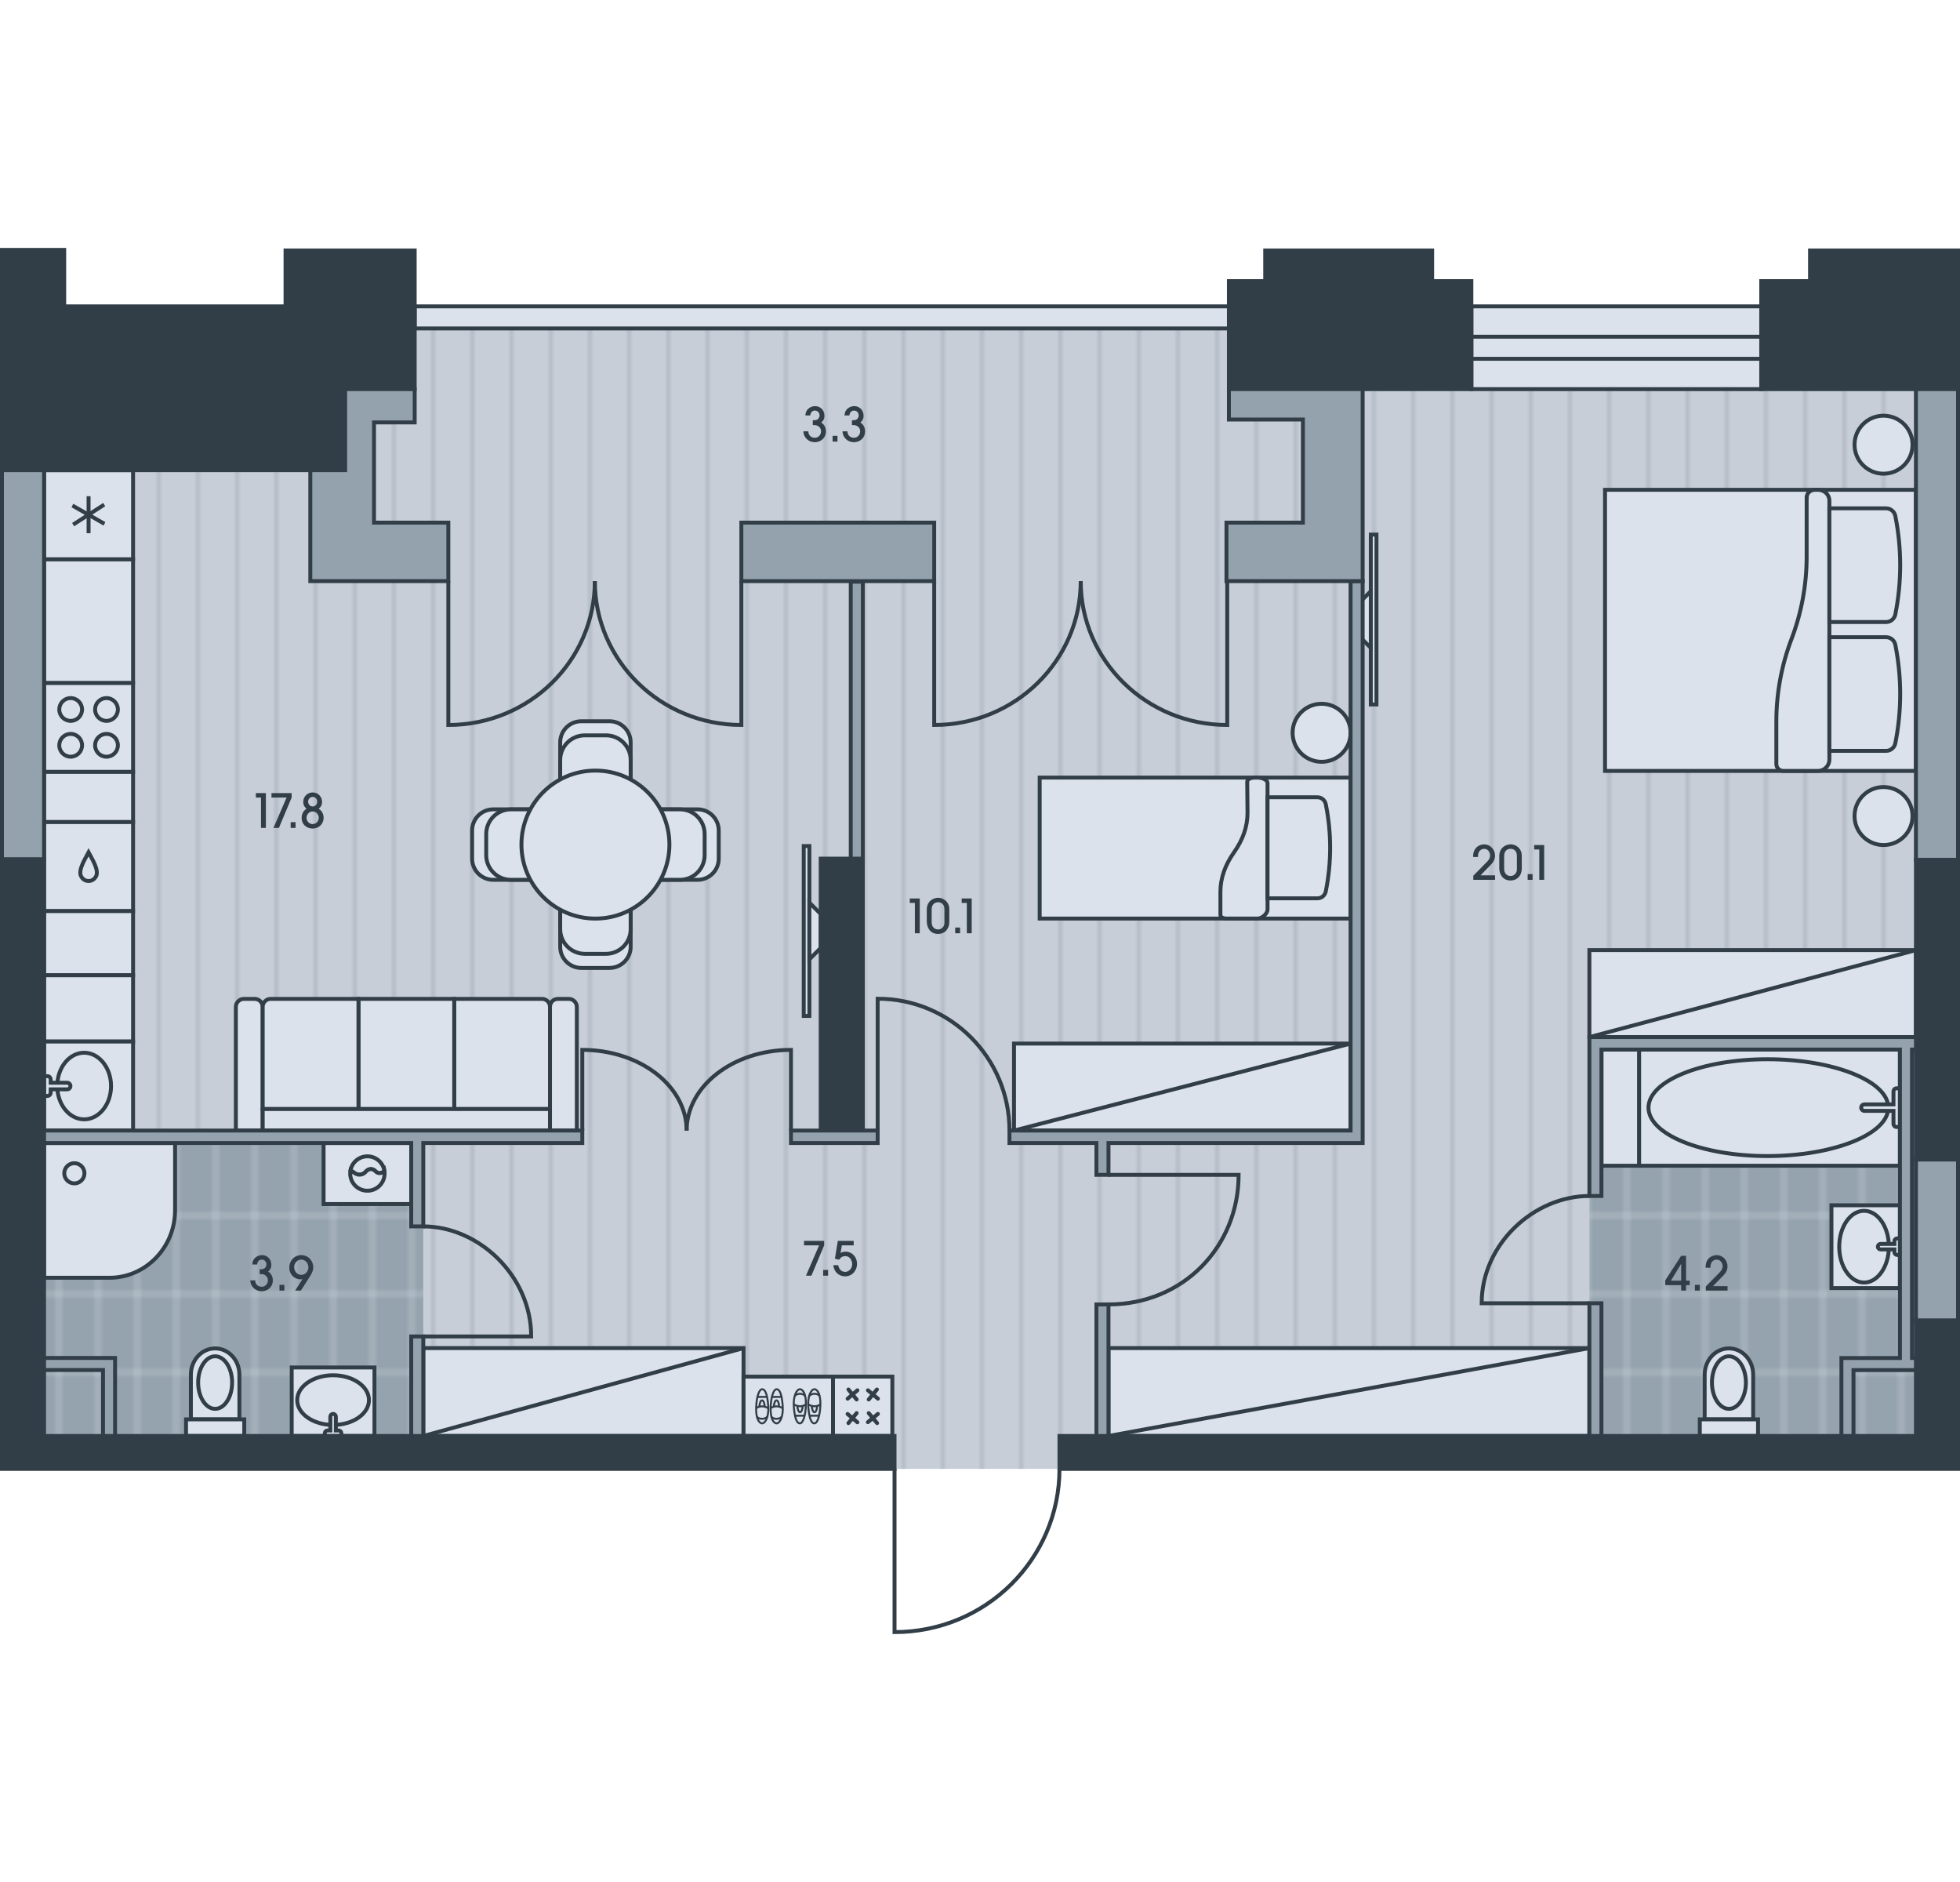 <?xml version="1.0" encoding="utf-8"?>
<!-- Generator: Adobe Illustrator 26.0.2, SVG Export Plug-In . SVG Version: 6.00 Build 0)  -->
<svg version="1.1" id="Flat_05" xmlns="http://www.w3.org/2000/svg" xmlns:xlink="http://www.w3.org/1999/xlink" x="0px"
	 y="0px" viewBox="0 0 500 480" style="enable-background:new 0 0 500 480;" xml:space="preserve">
<style type="text/css">
	.st0{fill:none;}
	.st1{fill:#C8CED7;}
	.st2{opacity:0.5;fill:none;stroke:#95A3AE;stroke-width:0.75;enable-background:new    ;}
	.st3{fill:#95A3AE;}
	.st4{opacity:0.5;fill:none;stroke:#DCE2EB;stroke-width:0.75;enable-background:new    ;}
	.st5{fill-rule:evenodd;clip-rule:evenodd;fill:url(#floor);}
	.st6{fill-rule:evenodd;clip-rule:evenodd;fill:url(#wet_floor);}
	.st7{fill-rule:evenodd;clip-rule:evenodd;fill:#DCE2EB;stroke:#313E48;stroke-miterlimit:22.926;}
	
		.st8{fill-rule:evenodd;clip-rule:evenodd;fill:none;stroke:#313E48;stroke-linecap:round;stroke-linejoin:round;stroke-miterlimit:22.926;}
	.st9{fill-rule:evenodd;clip-rule:evenodd;fill:none;stroke:#313E48;stroke-width:0.5;stroke-miterlimit:22.926;}
	.st10{fill:#DCE2EB;stroke:#313E48;stroke-miterlimit:10;}
	.st11{fill-rule:evenodd;clip-rule:evenodd;fill:#313E48;stroke:#313E48;stroke-miterlimit:22.926;}
	.st12{fill-rule:evenodd;clip-rule:evenodd;fill:#94A2AD;stroke:#313E48;stroke-miterlimit:22.926;}
	.st13{fill-rule:evenodd;clip-rule:evenodd;fill:none;stroke:#313E48;stroke-miterlimit:22.926;}
	.st14{fill:#313E48;}
</style>
<pattern  width="30" height="50" patternUnits="userSpaceOnUse" id="floor" viewBox="0 -50 30 50" style="overflow:visible;">
	<g>
		<rect y="-50" class="st0" width="30" height="50"/>
		<rect x="0" y="-50" class="st1" width="30" height="50"/>
		<line class="st2" x1="0.375" y1="0" x2="0.375" y2="-50"/>
		<line class="st2" x1="10.375" y1="0" x2="10.375" y2="-50"/>
		<line class="st2" x1="20.375" y1="0" x2="20.375" y2="-50"/>
	</g>
</pattern>
<pattern  width="30" height="60" patternUnits="userSpaceOnUse" id="wet_floor" viewBox="0 -60 30 60" style="overflow:visible;">
	<g>
		<rect y="-60" class="st0" width="30" height="60"/>
		<rect y="-60" class="st3" width="30" height="60"/>
		<line class="st4" x1="5" y1="0" x2="5" y2="-60"/>
		<line class="st4" x1="15" y1="0" x2="15" y2="-60"/>
		<line class="st4" x1="25" y1="0" x2="25" y2="-60"/>
		<line class="st4" x1="30" y1="-50" x2="0" y2="-50"/>
		<line class="st4" x1="30" y1="-10" x2="0" y2="-10"/>
		<line class="st4" x1="30" y1="-30" x2="0" y2="-30"/>
	</g>
</pattern>
<rect id="Floor_00000153702643121135213290000004693942459135021987_" x="0.5" y="78.138" class="st5" width="499" height="296.503"/>
<g id="Wet_Floor_00000054976289254867183060000003058546579435115409_">
	<rect x="8.818" y="289.448" class="st6" width="99.162" height="79.425"/>
	<rect x="405.457" y="265.868" class="st6" width="85.884" height="103.282"/>
</g>
<g id="Furniture_00000128451346110364595990000017475004542609218748_">
	<g id="Room_00000021097851758812071790000017469785761087677330_">
		<g>
			<rect x="409.446" y="124.926" class="st7" width="79.313" height="71.696"/>
			<path class="st7" d="M460.882,126.933c0-1.167,0.946-2.007,2.112-2.007h0.786c1.601,0,2.899,1.192,2.899,2.794l0,66.003
				c0,1.602-1.298,2.9-2.899,2.9h-8.882c-0.966,0-1.749-0.783-1.749-1.748v-10.873c0-7.179,1.311-14.298,3.866-21.006
				c2.556-6.709,3.866-13.828,3.866-21.007V126.933z"/>
			<path class="st7" d="M466.68,129.653v28.993l14.46,0c1.146,0,2.132-0.808,2.357-1.932c1.658-8.294,1.658-16.836,0-25.13
				c-0.225-1.123-1.211-1.932-2.357-1.932L466.68,129.653z"/>
			<path class="st7" d="M466.68,162.511l0,28.994l14.46,0c1.146,0,2.132-0.808,2.357-1.932c1.658-8.294,1.658-16.835,0-25.129
				c-0.225-1.124-1.211-1.932-2.357-1.932L466.68,162.511z"/>
			<path class="st7" d="M480.494,200.734c4.084,0,7.395,3.311,7.395,7.395c0,4.085-3.31,7.395-7.395,7.395
				c-4.085,0-7.395-3.31-7.395-7.395C473.099,204.045,476.409,200.734,480.494,200.734z"/>
			<path class="st7" d="M480.494,106.023c4.084,0,7.395,3.311,7.395,7.395c0,4.084-3.31,7.395-7.395,7.395
				c-4.085,0-7.395-3.311-7.395-7.395C473.099,109.335,476.409,106.023,480.494,106.023z"/>
		</g>
		<g>
			<rect x="205.033" y="215.782" class="st7" width="1.445" height="43.33"/>
			<polygon class="st7" points="209.366,233.113 206.478,230.224 206.478,244.667 209.366,241.779 			"/>
		</g>
		<g>
			<path class="st7" d="M60.169,256.81l0,31.537h6.847l0-31.537c0-1.116-0.924-2.046-2.036-2.046h-2.776
				C61.094,254.764,60.169,255.694,60.169,256.81z"/>
			<path class="st7" d="M140.302,256.81l0,31.537h6.847l0-31.537c0-1.116-0.925-2.046-2.035-2.046h-2.776
				C141.135,254.764,140.302,255.694,140.302,256.81z"/>
			<path class="st7" d="M115.873,254.764l0,28.095l24.429,0l0-26.073c0-1.112-0.91-2.022-2.022-2.022H115.873z"/>
			<rect x="91.443" y="254.763" class="st7" width="24.43" height="28.095"/>
			<path class="st7" d="M91.444,254.764l0,28.095h-24.43l0-26.073c0-1.112,0.91-2.022,2.022-2.022H91.444z"/>
			<rect x="67.016" y="282.858" class="st7" width="73.286" height="5.489"/>
		</g>
		<g>
			<rect x="107.98" y="343.827" class="st7" width="81.698" height="22.416"/>
			<line class="st7" x1="107.98" y1="366.243" x2="189.679" y2="343.827"/>
		</g>
		<g>
			<rect x="282.777" y="343.827" class="st7" width="122.68" height="22.416"/>
			<line class="st7" x1="282.777" y1="366.243" x2="405.457" y2="343.827"/>
		</g>
		<g>
			<rect x="405.457" y="242.324" class="st7" width="83.302" height="22.188"/>
			<line class="st7" x1="405.457" y1="264.513" x2="488.759" y2="242.324"/>
		</g>
		<g>
			<rect x="258.676" y="266.159" class="st7" width="85.861" height="22.188"/>
			<line class="st7" x1="258.676" y1="288.347" x2="344.537" y2="266.159"/>
		</g>
		<g>
			<rect x="212.499" y="351.102" class="st7" width="15.141" height="15.141"/>
			<g>
				<g>
					<line class="st8" x1="216.437" y1="354.394" x2="218.528" y2="356.932"/>
					<line class="st8" x1="218.727" y1="354.592" x2="216.237" y2="356.732"/>
				</g>
				<g>
					<line class="st8" x1="221.414" y1="354.592" x2="223.959" y2="356.725"/>
					<line class="st8" x1="223.704" y1="354.394" x2="221.613" y2="356.932"/>
				</g>
				<g>
					<line class="st8" x1="223.952" y1="360.614" x2="221.4" y2="362.717"/>
					<line class="st8" x1="221.613" y1="360.415" x2="223.746" y2="362.96"/>
				</g>
				<g>
					<line class="st8" x1="218.528" y1="360.415" x2="216.437" y2="362.953"/>
					<line class="st8" x1="216.22" y1="360.632" x2="218.727" y2="362.754"/>
				</g>
			</g>
		</g>
		<g>
			<rect x="349.695" y="136.344" class="st7" width="1.445" height="43.33"/>
			<polygon class="st7" points="346.807,162.342 349.695,165.231 349.695,150.788 346.807,153.676 			"/>
		</g>
		<g>
			<rect x="189.679" y="351.107" class="st7" width="22.821" height="15.136"/>
			<g>
				<g>
					<g>
						<path class="st9" d="M195.976,358.511c-0.217-2.758-0.716-4.178-1.542-4.187c-0.826-0.009-1.461,2.088-1.536,4.727
							s0.701,3.967,1.526,3.976C195.25,363.036,196.193,361.269,195.976,358.511z"/>
						<line class="st9" x1="193.225" y1="356.281" x2="195.678" y2="356.271"/>
						<path class="st9" d="M192.897,359.125c0.973-0.583,2.003-0.605,3.11,0.042"/>
						<path class="st9" d="M193.096,361.336c0.575,0.707,1.982,0.72,2.657-0.012"/>
						<path class="st9" d="M195.083,358.776c-0.049-0.927-0.341-1.616-0.685-1.616c-0.343,0-0.635,0.687-0.685,1.612"/>
					</g>
					<g>
						<path class="st9" d="M199.666,358.511c-0.217-2.758-0.716-4.178-1.542-4.187c-0.826-0.009-1.461,2.088-1.536,4.727
							s0.701,3.967,1.526,3.976C198.94,363.036,199.883,361.269,199.666,358.511z"/>
						<line class="st9" x1="196.915" y1="356.281" x2="199.368" y2="356.271"/>
						<path class="st9" d="M196.586,359.125c0.973-0.583,2.003-0.605,3.11,0.042"/>
						<path class="st9" d="M196.786,361.336c0.575,0.707,1.982,0.72,2.657-0.012"/>
						<path class="st9" d="M198.773,358.776c-0.049-0.927-0.341-1.616-0.685-1.616c-0.343,0-0.635,0.687-0.685,1.612"/>
					</g>
				</g>
				<g>
					<g>
						<path class="st9" d="M206.201,358.84c0.217,2.758,0.716,4.178,1.542,4.187c0.826,0.009,1.461-2.088,1.536-4.727
							s-0.701-3.967-1.526-3.976C206.927,354.315,205.984,356.082,206.201,358.84z"/>
						<line class="st9" x1="208.952" y1="361.07" x2="206.499" y2="361.08"/>
						<path class="st9" d="M209.281,358.226c-0.973,0.583-2.003,0.605-3.11-0.043"/>
						<path class="st9" d="M209.081,356.016c-0.575-0.707-1.982-0.72-2.657,0.012"/>
						<path class="st9" d="M207.094,358.575c0.049,0.927,0.341,1.616,0.685,1.616c0.343,0,0.635-0.687,0.685-1.612"/>
					</g>
					<g>
						<path class="st9" d="M202.511,358.84c0.217,2.758,0.716,4.178,1.542,4.187c0.826,0.009,1.461-2.088,1.536-4.727
							c0.075-2.639-0.701-3.967-1.526-3.976C203.238,354.315,202.294,356.082,202.511,358.84z"/>
						<line class="st9" x1="205.262" y1="361.07" x2="202.809" y2="361.08"/>
						<path class="st9" d="M205.591,358.226c-0.973,0.583-2.003,0.605-3.11-0.043"/>
						<path class="st9" d="M205.391,356.016c-0.575-0.707-1.982-0.72-2.657,0.012"/>
						<path class="st9" d="M203.404,358.575c0.049,0.927,0.341,1.616,0.685,1.616c0.343,0,0.635-0.687,0.685-1.612"/>
					</g>
				</g>
			</g>
		</g>
		<g>
			<rect x="265.224" y="198.324" class="st7" width="79.313" height="35.952"/>
			<path class="st7" d="M318.165,199.345c0-0.55,0.865-1.021,1.886-1.021h0.707c1.414,0,2.593,0.628,2.593,1.414v32.285
				c0,0.785-1.179,2.253-2.593,2.253l-7.857,0c-0.864,0-1.571-0.393-1.571-0.864v-5.947c0-3.457,1.179-6.835,3.457-10.057
				c2.279-3.221,3.457-6.6,3.457-10.057L318.165,199.345z"/>
			<path class="st7" d="M323.352,203.344v25.772l12.728,0c1.021,0,1.885-0.707,2.121-1.728c1.493-7.386,1.493-14.929,0-22.315
				c-0.236-1.021-1.1-1.729-2.121-1.729H323.352z"/>
			<path class="st7" d="M337.142,194.294c4.084,0,7.395-3.311,7.395-7.395c0-4.085-3.311-7.396-7.395-7.396
				c-4.084,0-7.395,3.311-7.395,7.396C329.747,190.983,333.058,194.294,337.142,194.294z"/>
		</g>
	</g>
	<g id="Kitchen_00000029014360484674144250000012480573903997254287_">
		<g>
			<g>
				<rect x="11.241" y="174.165" class="st7" width="22.707" height="22.707"/>
				<g>
					<path class="st7" d="M30.072,190.088c0-1.606-1.301-2.908-2.908-2.908c-1.606,0-2.908,1.302-2.908,2.908
						c0,1.606,1.302,2.908,2.908,2.908C28.771,192.996,30.072,191.694,30.072,190.088z"/>
					<path class="st7" d="M20.934,190.088c0-1.606-1.302-2.908-2.909-2.908c-1.606,0-2.908,1.302-2.908,2.908
						c0,1.606,1.302,2.908,2.908,2.908C19.632,192.996,20.934,191.694,20.934,190.088z"/>
					<path class="st7" d="M30.072,180.949c0-1.606-1.301-2.908-2.908-2.908c-1.606,0-2.908,1.302-2.908,2.908
						c0,1.606,1.302,2.908,2.908,2.908C28.771,183.857,30.072,182.555,30.072,180.949z"/>
					<path class="st7" d="M20.934,180.949c0-1.606-1.302-2.908-2.909-2.908c-1.606,0-2.908,1.302-2.908,2.908
						c0,1.606,1.302,2.908,2.908,2.908C19.632,183.857,20.934,182.555,20.934,180.949z"/>
				</g>
			</g>
			<rect x="11.241" y="142.633" class="st7" width="22.707" height="31.532"/>
			<rect x="11.241" y="196.872" class="st7" width="22.707" height="12.795"/>
			<g>
				<rect x="11.241" y="119.926" class="st7" width="22.707" height="22.707"/>
				<g>
					
						<rect x="18.379" y="131.277" transform="matrix(0.841 -0.541 0.541 0.841 -67.402 33.069)" class="st7" width="8.433" height="0.005"/>
					<rect x="22.593" y="127.063" class="st7" width="0.005" height="8.432"/>
					
						<rect x="22.593" y="127.063" transform="matrix(0.496 -0.868 0.868 0.496 -102.598 85.765)" class="st7" width="0.005" height="8.433"/>
				</g>
			</g>
			<g>
				<rect x="11.241" y="209.667" class="st7" width="22.707" height="22.707"/>
				<path class="st7" d="M22.595,224.695c1.057,0,1.645-0.705,1.897-1.176c0.874-1.629-1.144-4.652-1.897-6.117
					c-0.753,1.465-2.771,4.488-1.897,6.117C20.95,223.991,21.538,224.695,22.595,224.695z"/>
			</g>
			<rect x="11.241" y="232.374" class="st7" width="22.707" height="16.364"/>
			<rect x="11.241" y="248.738" class="st7" width="22.707" height="16.901"/>
			<g>
				<rect x="11.241" y="265.64" class="st7" width="22.707" height="22.707"/>
				<path class="st7" d="M28.327,276.994c0,4.69-3.071,8.493-6.86,8.493c-3.788,0-6.86-3.803-6.86-8.493
					c0-4.691,3.071-8.494,6.86-8.494C25.255,268.5,28.327,272.303,28.327,276.994z"/>
				<path class="st7" d="M11.241,276.994l0-2.523h0.842c0.464,0,0.841,0.376,0.841,0.841l0,0.84h4.205
					c0.464,0,0.841,0.377,0.841,0.842c0,0.464-0.376,0.84-0.841,0.84h-4.205l0,0.842c0,0.464-0.377,0.84-0.841,0.84h-0.842
					L11.241,276.994z"/>
			</g>
		</g>
		<g>
			<g>
				<path class="st7" d="M148.299,183.953h7.191c2.978,0,5.393,2.415,5.393,5.393v52.129c0,2.978-2.415,5.392-5.393,5.392h-7.191
					c-2.978,0-5.392-2.414-5.392-5.392v-52.129C142.906,186.368,145.32,183.953,148.299,183.953z"/>
				<path class="st7" d="M149.198,187.548h5.393c3.474,0,6.291,2.817,6.291,6.292v43.14c0,3.475-2.817,6.291-6.291,6.291h-5.393
					c-3.474,0-6.291-2.816-6.291-6.291v-43.14C142.906,190.365,145.723,187.548,149.198,187.548z"/>
			</g>
			<g>
				<path class="st7" d="M183.351,211.815v7.19c0,2.978-2.414,5.392-5.392,5.392H125.83c-2.978,0-5.393-2.414-5.393-5.392v-7.19
					c0-2.978,2.414-5.392,5.393-5.392h52.129C180.937,206.423,183.351,208.837,183.351,211.815z"/>
				<path class="st7" d="M179.756,212.714v5.392c0,3.474-2.817,6.291-6.291,6.291h-43.141c-3.474,0-6.291-2.817-6.291-6.291v-5.392
					c0-3.475,2.817-6.291,6.291-6.291h43.141C176.939,206.423,179.756,209.239,179.756,212.714z"/>
			</g>
			<path class="st7" d="M151.894,196.536c10.425,0,18.875,8.45,18.875,18.874c0,10.424-8.45,18.874-18.875,18.874
				c-10.424,0-18.874-8.45-18.874-18.874C133.02,204.986,141.47,196.536,151.894,196.536z"/>
		</g>
	</g>
	<g id="Bathroom_00000037687984639901374910000002810867932937534364_">
		<g>
			<path class="st7" d="M61.072,350.609c0-3.702-2.771-6.703-6.189-6.703c-3.418,0-6.189,3.001-6.189,6.703v11.396h12.378V350.609z"
				/>
			<path class="st7" d="M54.883,345.916c-2.392,0-4.333,3.001-4.333,6.704c0,3.702,1.941,6.704,4.333,6.704
				c2.393,0,4.332-3.001,4.332-6.704C59.215,348.917,57.276,345.916,54.883,345.916z"/>
			<rect x="47.456" y="362.004" class="st7" width="14.854" height="4.239"/>
		</g>
		<g>
			<path class="st7" d="M447.241,350.609c0-3.702-2.771-6.703-6.189-6.703c-3.418,0-6.189,3.001-6.189,6.703v11.396h12.378V350.609z
				"/>
			<path class="st7" d="M441.052,345.916c-2.392,0-4.333,3.001-4.333,6.704c0,3.702,1.941,6.704,4.333,6.704
				c2.393,0,4.332-3.001,4.332-6.704C445.385,348.917,443.445,345.916,441.052,345.916z"/>
			<rect x="433.626" y="362.004" class="st7" width="14.854" height="4.239"/>
		</g>
		<g>
			<rect x="74.412" y="348.77" class="st7" width="21.118" height="17.472"/>
			<path class="st7" d="M94.123,357.092c0-3.499-4.097-6.335-9.151-6.335c-5.054,0-9.151,2.837-9.151,6.335
				c0,3.499,4.097,6.335,9.151,6.335C90.025,363.427,94.123,360.591,94.123,357.092z"/>
			<path class="st7" d="M82.86,366.243v-0.704c0-0.388,0.315-0.704,0.704-0.704h0.705v-3.52c0-0.389,0.315-0.704,0.704-0.704
				s0.704,0.315,0.704,0.704v3.52h0.704c0.388,0,0.704,0.315,0.704,0.704v0.704L82.86,366.243z"/>
		</g>
		<g>
			<rect x="82.546" y="291.521" class="st7" width="22.359" height="15.57"/>
			<path class="st7" d="M93.724,294.917c-2.14,0-3.923,1.533-4.309,3.562l1.17,0.78c0.804,0.537,1.877,0.431,2.561-0.254
				l0.386-0.387c0.592-0.591,1.55-0.59,2.14,0.002l0.174,0.175c0.649,0.648,1.721,0.513,2.201-0.246
				C97.689,296.486,95.89,294.917,93.724,294.917z"/>
			<path class="st7" d="M93.146,299.006c-0.685,0.684-1.757,0.79-2.561,0.254l-1.17-0.78c-0.051,0.268-0.078,0.544-0.078,0.826
				c0,2.423,1.964,4.387,4.387,4.387c2.424,0,4.389-1.964,4.389-4.387c0-0.257-0.023-0.51-0.065-0.756
				c-0.48,0.758-1.552,0.894-2.201,0.246l-0.174-0.175c-0.59-0.591-1.548-0.592-2.14-0.002L93.146,299.006z"/>
		</g>
		<g>
			<rect x="467.202" y="307.402" class="st7" width="17.472" height="21.118"/>
			<path class="st7" d="M475.524,308.809c-3.499,0-6.335,4.097-6.335,9.151c0,5.054,2.837,9.151,6.335,9.151
				c3.499,0,6.335-4.097,6.335-9.151C481.859,312.906,479.023,308.809,475.524,308.809z"/>
			<path class="st7" d="M484.675,320.072h-0.704c-0.388,0-0.704-0.315-0.704-0.704v-0.705h-3.52c-0.389,0-0.704-0.315-0.704-0.704
				c0-0.388,0.315-0.704,0.704-0.704h3.52v-0.704c0-0.388,0.315-0.704,0.704-0.704h0.704V320.072z"/>
		</g>
		<g>
			<g>
				<rect x="418.123" y="267.686" class="st7" width="66.552" height="29.633"/>
				<path class="st7" d="M450.852,294.849c-16.744,0-30.319-5.528-30.319-12.347c0-6.819,13.575-12.347,30.319-12.347
					c16.745,0,30.854,5.528,30.854,12.347C481.706,289.321,467.597,294.849,450.852,294.849z"/>
				<path class="st7" d="M484.675,282.502v-4.939h-0.823c-0.454,0-0.824,0.369-0.824,0.823v3.293h-7.408
					c-0.454,0-0.824,0.369-0.824,0.823c0,0.454,0.369,0.823,0.824,0.823h7.408v3.292c0,0.454,0.369,0.823,0.824,0.823h0.823
					L484.675,282.502z"/>
			</g>
			<rect x="408.533" y="267.686" class="st7" width="9.59" height="29.633"/>
		</g>
		<g>
			<path class="st7" d="M11.241,291.521v34.37h16.671c9.236,0,16.751-7.727,16.751-17.225v-17.145H11.241z"/>
			<circle class="st7" cx="18.969" cy="299.248" r="2.576"/>
		</g>
	</g>
</g>
<g id="Windows_00000073692350981758374140000006128987390075970991_">
	<g>
		<rect x="375.349" y="78.138" class="st10" width="73.949" height="21.111"/>
		<rect x="375.349" y="85.877" class="st10" width="73.949" height="5.633"/>
	</g>
	<g>
		<rect x="105.788" y="78.138" class="st10" width="207.709" height="5.633"/>
	</g>
</g>
<g id="Walls_00000106146072583089351450000016608314000899706025_">
	<g>
		<polygon class="st11" points="72.838,63.882 72.838,71.698 72.838,78.138 16.378,78.138 16.378,63.734 0.5,63.734 0.5,78.138 
			0.5,87.184 0.5,87.189 0.5,99.249 0.5,119.926 88.042,119.926 88.042,99.249 105.788,99.249 105.788,93.35 105.788,86.288 
			105.788,78.138 105.788,71.698 105.788,63.882 		"/>
		<rect x="209.366" y="218.996" class="st11" width="10.741" height="69.351"/>
		<rect x="488.759" y="219.287" class="st11" width="10.741" height="76.458"/>
		<polygon class="st11" points="488.759,336.758 488.759,366.243 270.277,366.243 270.277,374.641 499.5,374.641 499.5,372.541 
			499.5,366.243 499.5,336.758 		"/>
		<polygon class="st11" points="365.345,71.698 365.345,63.882 322.757,63.882 322.757,71.698 313.496,71.698 313.496,78.138 
			313.496,93.35 313.496,99.249 375.351,99.249 375.351,93.35 375.351,78.138 375.351,71.698 		"/>
		<polygon class="st11" points="461.742,63.882 461.742,71.698 449.297,71.698 449.297,78.138 449.297,93.35 449.297,99.249 
			499.5,99.249 499.5,93.35 499.5,88.1 499.5,78.138 499.5,71.698 499.5,63.882 		"/>
		<polygon class="st11" points="11.241,366.243 11.241,219.142 0.5,219.142 0.5,366.243 0.5,374.641 11.241,374.641 
			228.198,374.641 228.198,366.243 		"/>
	</g>
	<g>
		<rect x="104.904" y="340.859" class="st12" width="3.076" height="25.384"/>
		<rect x="201.778" y="288.347" class="st12" width="22.116" height="3.174"/>
		<polygon class="st12" points="148.546,288.347 11.241,288.347 11.241,291.521 104.904,291.521 104.904,312.79 107.98,312.79 
			107.98,291.521 148.546,291.521 		"/>
		<polygon class="st12" points="11.241,346.345 11.241,349.421 26.278,349.421 26.278,366.243 29.354,366.243 29.354,346.345 		"/>
		<rect x="405.457" y="332.389" class="st12" width="3.076" height="33.854"/>
		<rect x="279.701" y="332.69" class="st12" width="3.076" height="33.553"/>
		<rect x="217.032" y="148.364" class="st12" width="3.076" height="70.632"/>
		<polygon class="st12" points="344.537,148.216 344.537,288.347 257.517,288.347 257.517,291.521 279.701,291.521 279.701,299.642 
			282.777,299.642 282.777,291.521 344.537,291.521 347.613,291.521 347.613,288.347 347.613,148.216 		"/>
		<polygon class="st12" points="488.759,267.686 488.759,264.513 408.533,264.513 405.457,264.513 405.457,267.686 405.457,305.031 
			408.533,305.031 408.533,267.686 484.674,267.686 484.674,346.364 469.749,346.364 469.749,366.243 472.826,366.243 
			472.826,349.44 488.759,349.44 488.759,346.364 487.751,346.364 487.751,267.686 		"/>
		<rect x="488.759" y="99.249" class="st12" width="10.741" height="120.037"/>
		<rect x="488.759" y="295.744" class="st12" width="10.741" height="41.013"/>
		<rect x="189.123" y="133.295" class="st12" width="49.195" height="14.921"/>
		<polygon class="st12" points="95.411,133.295 95.411,119.926 95.411,107.737 105.788,107.737 105.788,99.249 95.411,99.249 
			88.042,99.249 88.042,107.737 88.042,119.926 79.161,119.926 79.161,133.295 79.161,148.216 88.042,148.216 95.411,148.216 
			114.37,148.216 114.37,133.295 		"/>
		<polygon class="st12" points="313.496,99.249 313.496,106.999 332.374,106.999 332.374,133.295 312.873,133.295 312.873,148.216 
			347.613,148.216 347.613,99.249 		"/>
		<rect x="0.5" y="119.926" class="st12" width="10.741" height="99.216"/>
	</g>
</g>
<g id="Doors_00000168111938647767779020000006944113774361942446_">
	<g>
		<path class="st13" d="M151.746,148.216c0,20.26-16.732,36.687-37.376,36.687l0-36.687"/>
		<path class="st13" d="M151.746,148.216c0,20.26,16.732,36.687,37.376,36.687l0-36.687"/>
	</g>
	<g>
		<path class="st13" d="M275.693,148.216c0,20.26-16.732,36.687-37.376,36.687l0-36.687"/>
		<path class="st13" d="M275.693,148.216c0,20.26,16.732,36.687,37.376,36.687v-36.687"/>
	</g>
	<g>
		<path class="st13" d="M175.162,288.347c0-11.363,11.915-20.577,26.616-20.577v20.577"/>
		<path class="st13" d="M175.162,288.347c0-11.363-11.915-20.577-26.617-20.577v20.577"/>
	</g>
	<path class="st13" d="M270.277,374.641c0,22.97-18.82,41.625-42.078,41.625v-41.625"/>
	<path class="st13" d="M257.517,288.347c0-18.584-15.053-33.625-33.623-33.625v33.625"/>
	<path class="st13" d="M282.777,332.69c19.11,0,33.198-14.795,33.198-33.048h-33.198"/>
	<path class="st13" d="M107.98,312.79c14.079,0,27.528,12.549,27.528,28.069H107.98"/>
	<path class="st13" d="M405.457,305.031c-14.079,0-27.479,12.231-27.479,27.358h27.479"/>
</g>
<g id="Numbers_00000029028833732294969060000009666731957744499362_">
	<g>
		<path class="st14" d="M234.635,238.028h-1.247v-7.736h-1.308v-1.139h2.555V238.028z"/>
		<path class="st14" d="M242.17,235.174c0,1.511-0.936,3.022-2.891,3.022c-2.039,0-2.854-1.715-2.854-3.118v-3.095
			c0-2.254,1.775-3.01,2.903-3.01c1.319,0,2.842,0.996,2.842,2.927V235.174z M240.923,231.9c0-1.56-1.139-1.787-1.607-1.787
			c-0.624,0-1.643,0.36-1.643,1.787v3.274c0,1.835,1.427,1.883,1.655,1.883c0.492,0,0.899-0.228,1.199-0.563
			c0.396-0.468,0.396-0.852,0.396-1.319V231.9z"/>
		<path class="st14" d="M243.673,238.028v-1.463h1.247v1.463H243.673z"/>
		<path class="st14" d="M247.883,238.028h-1.247v-7.736h-1.308v-1.139h2.555V238.028z"/>
	</g>
	<g>
		<path class="st14" d="M67.826,211.155h-1.247v-7.736h-1.308v-1.139h2.555V211.155z"/>
		<path class="st14" d="M74.401,202.28v1.139l-3.25,7.736H69.76l3.346-7.736h-3.85v-1.139H74.401z"/>
		<path class="st14" d="M74.151,211.155v-1.463h1.247v1.463H74.151z"/>
		<path class="st14" d="M82.561,208.541c0,1.631-1.235,2.783-2.806,2.783c-1.463,0-2.807-0.972-2.807-2.747
			c0-1.379,0.875-2.087,1.248-2.315c-0.324-0.275-0.84-0.768-0.84-1.739c0-1.439,1.14-2.411,2.423-2.411
			c1.331,0,2.387,1.067,2.387,2.398c0,1.043-0.564,1.511-0.875,1.751C82.369,206.91,82.561,208.061,82.561,208.541z M79.754,206.958
			c-0.923,0-1.559,0.815-1.559,1.643c0,0.864,0.719,1.583,1.547,1.583c0.948,0,1.571-0.827,1.571-1.571
			C81.313,207.569,80.486,206.958,79.754,206.958z M79.766,203.251c-0.684,0-1.163,0.588-1.163,1.224
			c0,0.54,0.419,1.211,1.151,1.211c0.779,0,1.163-0.624,1.163-1.26C80.917,203.911,80.534,203.251,79.766,203.251z"/>
	</g>
	<g>
		<path class="st14" d="M210.246,316.484v1.14l-3.25,7.735h-1.391l3.346-7.735h-3.85v-1.14H210.246z"/>
		<path class="st14" d="M209.997,325.359v-1.463h1.247v1.463H209.997z"/>
		<path class="st14" d="M217.782,316.484v1.14h-3.022l-0.335,1.967c0.18-0.108,0.527-0.36,1.235-0.36
			c1.775,0,2.974,1.392,2.974,3.118c0,1.644-1.188,3.179-3.034,3.179c-1.667,0-2.867-1.199-3.022-2.854h1.248
			c0.192,0.995,0.792,1.715,1.787,1.715c0.912,0,1.775-0.827,1.775-1.942c0-1.056-0.648-2.075-1.727-2.075
			c-0.996,0-1.403,0.636-1.595,0.924l-1.08-0.252l0.744-4.558H217.782z"/>
	</g>
	<g>
		<path class="st14" d="M65.104,326.547c0.06,1.571,1.415,1.643,1.655,1.643c1.008,0,1.595-0.875,1.595-1.631
			c0-0.972-0.792-1.595-1.655-1.595h-0.456v-1.248h0.432c1.295,0,1.295-1.188,1.295-1.235c0-0.636-0.468-1.223-1.187-1.223
			c-0.24,0-1.056,0.06-1.188,1.247h-1.248c0.132-2.015,1.835-2.387,2.471-2.387c1.392,0,2.399,1.056,2.399,2.459
			c0,0.959-0.408,1.354-0.815,1.727c1.019,0.636,1.199,1.667,1.199,2.207c0,1.774-1.343,2.818-2.878,2.818
			c-1.487,0-2.867-1.151-2.867-2.782H65.104z"/>
		<path class="st14" d="M71.296,329.161v-1.463h1.247v1.463H71.296z"/>
		<path class="st14" d="M75.291,329.161l1.883-2.914c-0.204,0.035-0.336,0.048-0.516,0.048c-1.476,0-2.867-1.163-2.867-2.999
			c0-1.715,1.271-3.178,3.046-3.178c2.159,0,3.083,1.895,3.083,3.011c0,0.768-0.264,1.475-0.684,2.135l-2.47,3.897H75.291z
			 M76.851,321.258c-1.068,0-1.811,0.936-1.811,1.919c0,1.055,0.779,1.979,1.799,1.979c1.151,0,1.835-1.031,1.835-1.895
			C78.673,322.145,77.894,321.258,76.851,321.258z"/>
	</g>
	<g>
		<path class="st14" d="M206.205,110.008c0.06,1.571,1.415,1.643,1.655,1.643c1.008,0,1.595-0.875,1.595-1.631
			c0-0.972-0.792-1.595-1.655-1.595h-0.456v-1.247h0.432c1.295,0,1.295-1.188,1.295-1.235c0-0.636-0.468-1.224-1.187-1.224
			c-0.24,0-1.056,0.06-1.188,1.248h-1.248c0.132-2.015,1.835-2.387,2.471-2.387c1.392,0,2.399,1.055,2.399,2.458
			c0,0.959-0.408,1.355-0.815,1.727c1.019,0.636,1.199,1.667,1.199,2.207c0,1.775-1.343,2.818-2.878,2.818
			c-1.487,0-2.867-1.151-2.867-2.783H206.205z"/>
		<path class="st14" d="M212.397,112.623v-1.463h1.247v1.463H212.397z"/>
		<path class="st14" d="M216.188,110.008c0.06,1.571,1.415,1.643,1.655,1.643c1.007,0,1.595-0.875,1.595-1.631
			c0-0.972-0.792-1.595-1.655-1.595h-0.456v-1.247h0.432c1.295,0,1.295-1.188,1.295-1.235c0-0.636-0.468-1.224-1.187-1.224
			c-0.24,0-1.056,0.06-1.188,1.248h-1.248c0.132-2.015,1.835-2.387,2.471-2.387c1.392,0,2.399,1.055,2.399,2.458
			c0,0.959-0.408,1.355-0.815,1.727c1.019,0.636,1.199,1.667,1.199,2.207c0,1.775-1.343,2.818-2.878,2.818
			c-1.487,0-2.867-1.151-2.867-2.783H216.188z"/>
	</g>
	<g>
		<path class="st14" d="M430.116,326.631h0.936v1.139h-0.936v1.392h-1.248v-1.392h-4.054v-1.211l4.054-6.272h1.248V326.631z
			 M428.868,326.631v-4.27h-0.023l-2.591,4.27H428.868z"/>
		<path class="st14" d="M432.374,329.161v-1.463h1.248v1.463H432.374z"/>
		<path class="st14" d="M435.146,329.161v-1.043l3.489-3.551c0.433-0.432,0.804-0.911,0.804-1.619c0-0.815-0.552-1.69-1.511-1.69
			c-0.684,0-1.583,0.491-1.583,1.847v0.228h-1.248c-0.035-2.626,1.871-3.214,2.783-3.214c1.703,0,2.806,1.392,2.806,2.866
			c0,1.176-0.623,1.896-1.235,2.507l-2.47,2.53h3.718v1.14H435.146z"/>
	</g>
	<g>
		<path class="st14" d="M375.842,224.397v-1.043l3.489-3.55c0.433-0.432,0.804-0.912,0.804-1.619c0-0.816-0.552-1.691-1.511-1.691
			c-0.684,0-1.583,0.492-1.583,1.847v0.228h-1.248c-0.035-2.627,1.871-3.214,2.783-3.214c1.703,0,2.806,1.391,2.806,2.866
			c0,1.175-0.623,1.895-1.235,2.507l-2.47,2.531h3.718v1.139H375.842z"/>
		<path class="st14" d="M388.21,221.543c0,1.511-0.936,3.022-2.89,3.022c-2.039,0-2.854-1.715-2.854-3.118v-3.095
			c0-2.254,1.774-3.01,2.902-3.01c1.319,0,2.842,0.996,2.842,2.927V221.543z M386.963,218.269c0-1.56-1.14-1.787-1.607-1.787
			c-0.623,0-1.643,0.36-1.643,1.787v3.274c0,1.835,1.427,1.883,1.655,1.883c0.491,0,0.899-0.228,1.199-0.563
			c0.396-0.468,0.396-0.852,0.396-1.319V218.269z"/>
		<path class="st14" d="M389.713,224.397v-1.463h1.248v1.463H389.713z"/>
		<path class="st14" d="M393.924,224.397h-1.248v-7.736h-1.307v-1.139h2.555V224.397z"/>
	</g>
</g>
</svg>
